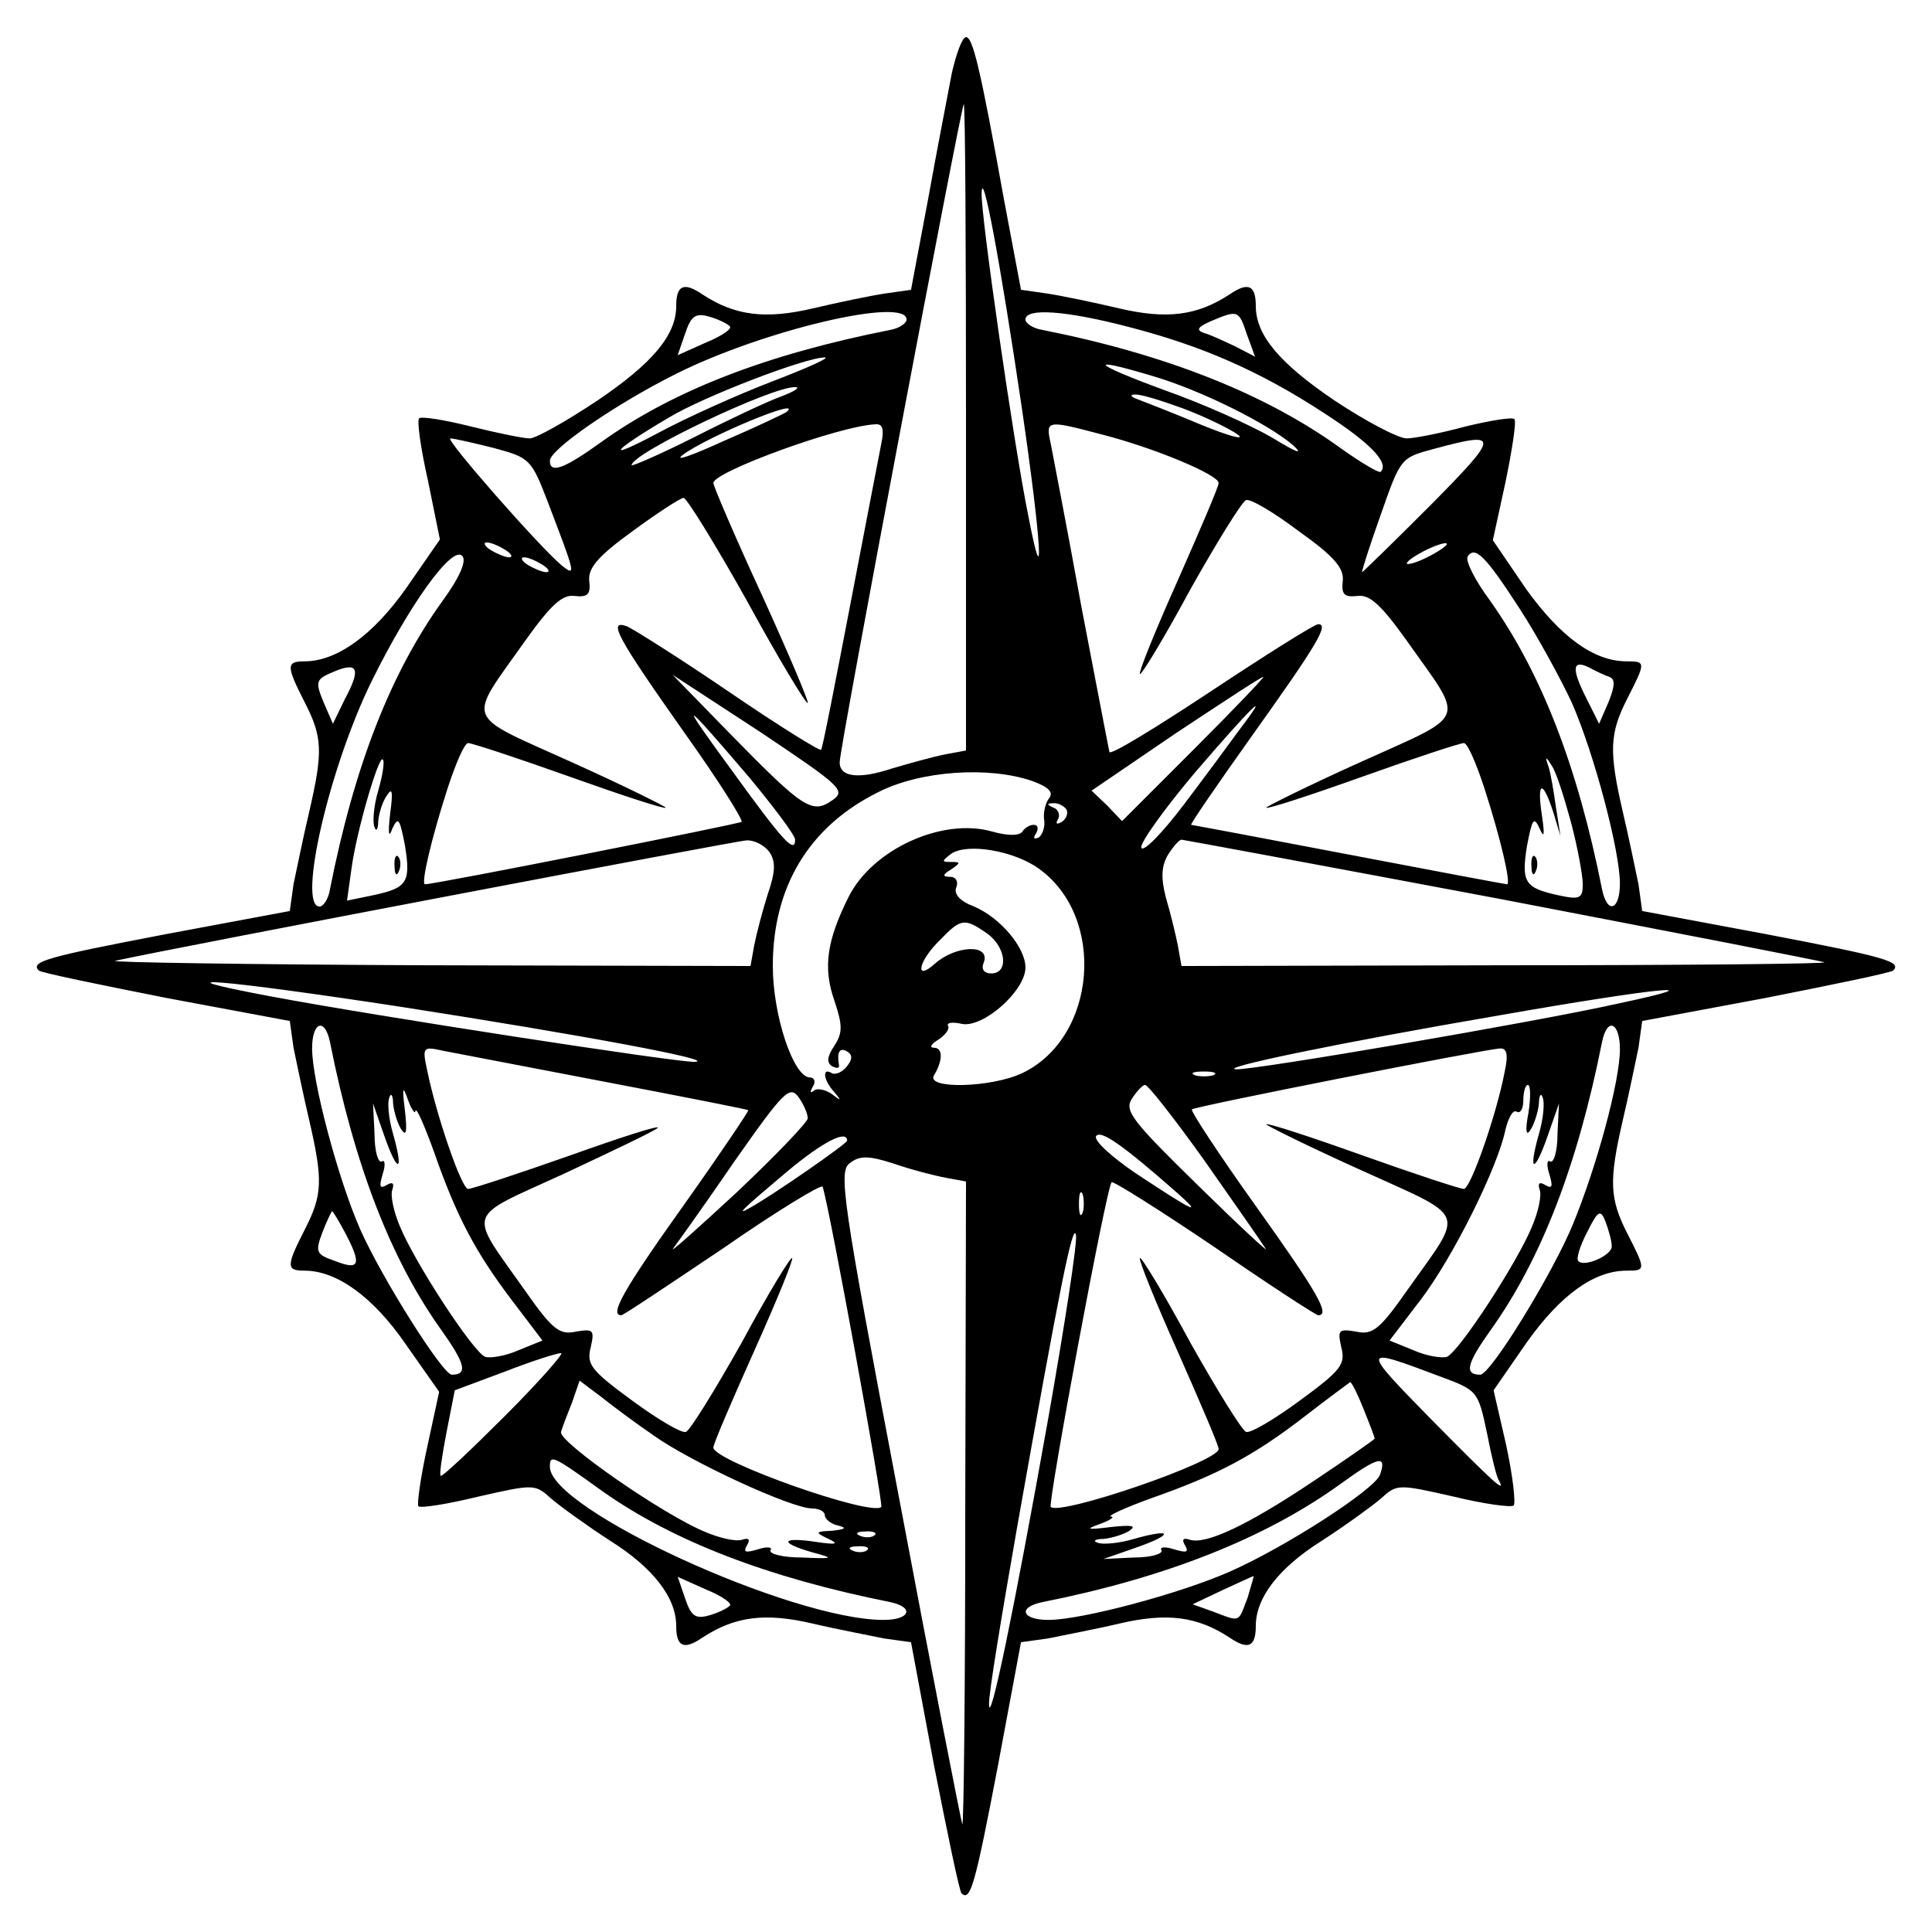 <?xml version="1.0" standalone="no"?>
<!DOCTYPE svg PUBLIC "-//W3C//DTD SVG 20010904//EN"
 "http://www.w3.org/TR/2001/REC-SVG-20010904/DTD/svg10.dtd">
<svg version="1.0" xmlns="http://www.w3.org/2000/svg"
 width="260pt" height="260pt" viewBox="0 0 260 260"
 preserveAspectRatio="xMidYMid meet">
<g transform="translate(0,260) scale(0.1,-0.1)"
fill="#000000" stroke="none">
<path d="M1281 2502 c-5 -27 -20 -103 -32 -170 l-23 -122 -35 -5 c-20 -3 -63
-12 -97 -20 -64 -15 -105 -10 -149 19 -25 17 -35 12 -35 -16 0 -39 -32 -77
-106 -127 -42 -28 -83 -51 -91 -51 -8 0 -43 7 -79 16 -36 9 -67 14 -70 11 -3
-3 2 -40 12 -84 l16 -79 -45 -65 c-45 -64 -94 -99 -137 -99 -25 0 -25 -6 0
-55 24 -47 25 -66 6 -148 -8 -34 -17 -78 -21 -97 l-5 -36 -166 -31 c-162 -31
-183 -37 -172 -49 3 -3 81 -19 172 -37 l166 -31 5 -36 c4 -19 13 -63 21 -97
19 -82 18 -101 -6 -148 -25 -49 -25 -55 0 -55 43 0 92 -35 136 -99 l45 -64
-16 -74 c-9 -41 -14 -77 -12 -80 3 -3 40 3 81 13 75 17 76 17 98 -3 13 -11 49
-37 80 -57 57 -36 88 -76 88 -114 0 -28 10 -33 35 -16 44 29 85 34 149 19 34
-8 77 -16 96 -20 l36 -5 31 -166 c18 -91 34 -169 37 -172 12 -11 18 10 49 172
l31 166 36 5 c19 4 62 12 96 20 64 15 105 10 149 -19 25 -17 35 -12 35 16 0
38 31 78 88 114 31 20 67 46 80 57 22 20 23 20 98 3 41 -10 78 -15 81 -12 3 3
-1 39 -10 81 l-17 74 45 65 c45 63 90 96 134 96 26 0 26 1 1 50 -24 47 -25 71
-6 153 8 34 17 78 21 97 l5 36 166 31 c91 18 169 34 172 37 11 12 -10 18 -172
49 l-166 31 -5 36 c-4 19 -13 63 -21 97 -19 82 -18 106 6 153 25 49 25 50 -1
50 -44 0 -89 33 -135 97 l-45 66 17 78 c9 44 15 82 12 85 -3 3 -33 -2 -66 -10
-33 -9 -69 -16 -79 -16 -11 0 -55 23 -97 51 -74 50 -106 88 -106 127 0 28 -10
33 -35 16 -44 -29 -85 -34 -149 -19 -34 8 -77 17 -97 20 l-35 5 -23 122 c-32
178 -42 218 -51 218 -5 0 -13 -22 -19 -48z m19 -477 l0 -435 -27 -5 c-16 -3
-48 -12 -72 -19 -45 -15 -71 -12 -71 8 -1 15 164 886 167 886 2 0 3 -196 3
-435z m75 27 c27 -185 31 -261 9 -147 -20 98 -64 405 -63 435 1 37 25 -92 54
-288z m-393 109 c4 -3 -10 -13 -32 -22 l-38 -17 10 29 c8 24 14 28 32 23 11
-3 24 -9 28 -13z m238 9 c0 -5 -10 -12 -22 -14 -167 -33 -293 -82 -389 -151
-50 -36 -69 -43 -69 -25 0 15 88 76 170 117 118 59 310 104 310 73z m299 -10
c97 -25 176 -59 263 -116 62 -40 88 -67 76 -79 -2 -2 -26 12 -54 32 -101 73
-235 126 -401 159 -13 2 -23 9 -23 14 0 16 55 12 139 -10z m159 -10 l11 -30
-27 14 c-15 7 -34 16 -42 18 -11 4 -8 8 10 16 36 15 37 15 48 -18z m-638 -63
c-47 -18 -116 -49 -155 -70 -73 -39 -63 -25 15 21 46 28 184 81 210 81 8 0
-23 -14 -70 -32z m511 7 c65 -19 155 -64 189 -93 15 -14 5 -10 -28 10 -29 17
-94 46 -145 64 -98 36 -106 46 -16 19z m-501 -28 c-19 -7 -72 -32 -117 -55
-46 -23 -83 -39 -83 -37 0 16 189 106 220 105 8 0 -1 -6 -20 -13z m543 -16
c29 -11 62 -27 73 -35 10 -8 -12 -2 -51 14 -38 16 -77 31 -85 34 -8 3 -10 6
-3 6 7 1 36 -8 66 -19z m-534 -4 c-2 -2 -40 -20 -84 -39 -44 -20 -69 -29 -56
-19 34 25 162 78 140 58z m127 -43 c-3 -16 -22 -113 -42 -218 -20 -104 -37
-192 -39 -194 -2 -2 -58 33 -124 78 -66 45 -128 84 -137 88 -27 10 -14 -14 77
-143 45 -63 79 -117 77 -120 -4 -3 -412 -84 -426 -84 -6 0 9 63 30 128 11 34
23 62 28 62 5 0 66 -20 136 -45 70 -25 128 -44 130 -42 1 1 -55 29 -126 61
-148 67 -142 52 -63 164 35 49 50 62 66 60 18 -2 22 2 20 20 -2 17 11 33 58
67 34 25 65 45 69 45 4 0 43 -63 86 -140 42 -77 79 -138 81 -136 2 1 -26 67
-62 146 -36 78 -65 146 -65 150 0 15 170 77 218 79 10 1 12 -7 8 -26z m298 12
c70 -18 156 -54 156 -65 0 -5 -25 -63 -55 -131 -30 -67 -53 -124 -51 -126 2
-2 33 49 68 114 36 64 70 119 75 120 6 2 38 -17 71 -42 48 -34 61 -50 59 -67
-2 -18 2 -22 20 -20 16 2 31 -11 66 -60 79 -112 85 -97 -63 -164 -71 -32 -127
-60 -126 -61 2 -2 60 17 130 42 70 25 131 45 136 45 5 0 17 -28 28 -62 21 -65
36 -128 30 -128 -2 0 -98 18 -213 40 -115 22 -211 40 -212 40 -2 0 35 54 82
120 87 122 104 150 89 150 -5 0 -70 -41 -144 -90 -74 -49 -136 -87 -137 -82
-1 4 -18 93 -38 197 -19 105 -38 202 -41 218 -7 32 -6 32 70 12z m-819 -18
c48 -13 50 -15 72 -72 37 -97 39 -102 19 -86 -31 26 -158 171 -150 171 5 0 31
-6 59 -13z m1260 -77 c-49 -49 -91 -90 -92 -90 -1 0 10 35 25 77 27 77 27 77
72 89 89 24 89 19 -5 -76z m-1245 -60 c8 -5 11 -10 5 -10 -5 0 -17 5 -25 10
-8 5 -10 10 -5 10 6 0 17 -5 25 -10z m1250 -5 c-14 -8 -29 -14 -35 -14 -5 0 1
6 15 14 14 8 30 14 35 14 6 0 -1 -6 -15 -14z m-1334 -63 c-70 -97 -119 -222
-152 -389 -2 -13 -9 -23 -14 -23 -30 0 13 188 71 305 50 101 107 181 121 167
6 -6 -2 -27 -26 -60z m1449 -11 c24 -37 55 -94 70 -126 30 -68 65 -200 65
-244 0 -36 -17 -42 -24 -8 -33 166 -82 292 -151 389 -20 27 -33 53 -30 59 10
15 24 1 70 -70z m-1315 59 c8 -5 11 -10 5 -10 -5 0 -17 5 -25 10 -8 5 -10 10
-5 10 6 0 17 -5 25 -10z m-266 -181 l-16 -33 -13 30 c-11 27 -10 30 14 40 33
14 37 4 15 -37z m1702 30 c8 -3 7 -13 -1 -33 l-13 -30 -16 32 c-21 41 -21 55
2 44 9 -5 22 -11 28 -13z m-1046 -166 c-27 -19 -39 -11 -135 87 l-80 82 118
-77 c109 -73 116 -79 97 -92z m488 70 l-98 -98 -20 21 -21 20 113 77 c62 41
115 76 118 76 3 1 -39 -43 -92 -96z m-599 -40 c33 -40 61 -77 61 -83 0 -20
-17 -1 -85 93 -74 101 -69 99 24 -10z m659 65 c-13 -18 -47 -64 -75 -101 -28
-37 -54 -64 -57 -58 -3 5 29 50 71 100 79 92 106 118 61 59z m-1159 -82 c-6
-20 -8 -43 -5 -49 2 -7 5 -3 5 8 1 11 6 27 12 35 7 11 8 4 4 -25 -3 -27 -2
-34 3 -20 8 17 10 13 17 -23 8 -50 3 -57 -44 -67 l-34 -7 6 43 c7 52 37 153
42 147 3 -2 0 -21 -6 -42z m1605 -42 c9 -34 16 -72 16 -84 0 -19 -4 -21 -32
-15 -46 10 -51 17 -43 67 7 36 9 40 17 23 6 -14 7 -9 3 18 -7 46 1 48 15 5
l10 -33 -6 38 c-3 21 -7 46 -10 55 -5 14 -4 15 4 2 6 -8 17 -43 26 -76z m-725
55 c22 -8 29 -15 23 -23 -5 -6 -8 -19 -7 -28 2 -10 -2 -21 -7 -25 -7 -3 -8 -1
-4 5 4 7 3 12 -3 12 -5 0 -12 -4 -15 -9 -4 -6 -20 -6 -41 0 -67 19 -161 -24
-193 -88 -29 -58 -35 -95 -19 -140 11 -33 11 -43 0 -60 -10 -15 -11 -23 -3
-28 6 -3 10 -3 9 2 -3 17 1 24 11 18 8 -5 7 -11 -1 -21 -6 -7 -15 -11 -20 -8
-13 8 -11 -10 4 -26 10 -12 9 -12 -4 -2 -9 6 -20 8 -24 4 -5 -4 -5 -1 -1 6 4
6 2 12 -4 12 -22 0 -50 83 -50 150 0 107 49 188 142 234 57 29 149 35 207 15z
m46 -38 c3 -5 0 -13 -6 -17 -7 -4 -9 -3 -5 4 3 5 0 13 -6 15 -9 4 -10 6 -1 6
6 1 14 -3 18 -8z m-400 -57 c9 -13 9 -26 -2 -58 -7 -22 -15 -53 -18 -68 l-5
-28 -438 1 c-240 1 -428 4 -417 6 82 18 834 161 849 162 10 1 24 -6 31 -15z
m985 -64 c234 -45 430 -83 435 -85 6 -2 -187 -4 -427 -4 l-438 -1 -5 28 c-3
15 -10 44 -16 64 -7 27 -6 43 3 58 7 11 15 20 18 20 2 0 196 -36 430 -80z
m-622 41 c91 -65 78 -227 -22 -275 -42 -20 -131 -22 -119 -3 12 20 12 37 0 37
-7 0 -4 5 6 11 9 6 15 14 13 18 -3 5 6 6 19 3 29 -5 85 45 85 76 0 27 -34 67
-69 82 -19 7 -28 17 -24 26 3 8 -1 14 -8 14 -11 0 -11 3 1 10 13 9 13 10 0 10
-13 0 -13 1 0 11 22 15 85 4 118 -20z m-70 -87 c26 -18 30 -54 6 -54 -10 0
-14 6 -10 15 9 25 -38 23 -66 -2 -28 -25 -22 4 7 32 28 29 33 30 63 9z m-788
-99 c244 -38 427 -72 395 -74 -23 -1 -432 62 -570 88 -165 31 -67 23 175 -14z
m1640 5 c-116 -26 -492 -90 -516 -89 -28 1 134 35 356 73 211 37 296 45 160
16z m-1736 -52 c33 -166 82 -293 150 -388 32 -45 36 -60 14 -60 -12 0 -93 128
-123 195 -30 68 -65 200 -65 244 0 36 17 42 24 9z m1736 -10 c0 -43 -31 -157
-63 -235 -27 -66 -111 -203 -125 -203 -22 0 -18 15 14 60 68 95 117 222 150
388 7 34 24 26 24 -10z m-1365 -44 c105 -20 191 -37 192 -38 1 -1 -38 -59 -87
-128 -82 -115 -100 -148 -84 -148 3 0 64 41 137 90 72 50 133 87 134 83 9 -26
82 -427 79 -431 -14 -13 -226 62 -226 80 0 5 25 63 55 130 30 67 53 123 51
125 -2 2 -33 -49 -68 -114 -36 -64 -70 -119 -75 -120 -6 -2 -38 17 -72 42 -56
41 -62 49 -56 72 5 23 4 25 -20 21 -22 -5 -32 3 -69 56 -77 109 -81 95 52 156
64 30 121 57 127 62 5 5 -48 -12 -118 -37 -71 -25 -132 -45 -137 -45 -9 0 -43
100 -55 159 -7 32 -6 33 21 27 16 -3 115 -22 219 -42z m1210 14 c-11 -58 -46
-158 -55 -158 -5 0 -66 20 -136 45 -70 25 -128 44 -130 42 -1 -1 55 -29 126
-61 147 -67 142 -52 64 -162 -37 -53 -47 -61 -69 -56 -24 4 -25 2 -20 -21 6
-23 0 -31 -56 -72 -34 -25 -66 -44 -72 -42 -5 1 -39 56 -75 120 -35 65 -66
116 -68 114 -2 -2 21 -59 51 -126 30 -68 55 -126 55 -131 0 -17 -213 -90 -226
-78 -4 5 75 431 82 437 2 2 64 -37 138 -87 74 -51 137 -92 140 -92 17 0 -2 32
-84 147 -50 70 -88 128 -86 130 3 4 390 80 414 82 10 1 12 -8 7 -31z m-392 -5
c-7 -2 -19 -2 -25 0 -7 3 -2 5 12 5 14 0 19 -2 13 -5z m-1074 -48 c1 6 12 -19
25 -55 30 -86 55 -134 105 -200 l41 -54 -32 -13 c-18 -8 -38 -11 -45 -9 -16 6
-95 127 -115 176 -8 19 -13 41 -10 49 3 9 0 11 -8 6 -9 -5 -10 -2 -5 15 4 12
3 20 -1 17 -5 -3 -10 14 -10 37 l-2 41 15 -43 c18 -52 27 -51 12 2 -6 20 -8
43 -5 49 2 7 5 3 5 -8 1 -11 6 -27 11 -35 7 -10 8 -3 5 25 -4 32 -3 35 4 15 5
-14 10 -20 10 -15z m528 -10 c0 -5 -43 -50 -96 -100 -53 -49 -91 -83 -85 -75
6 8 44 61 83 118 66 94 74 102 86 85 7 -10 12 -22 12 -28z m534 -57 c40 -57
77 -110 82 -118 6 -8 -35 30 -90 84 -89 87 -100 101 -90 117 7 11 15 19 18 19
4 0 40 -46 80 -102z m436 65 c-5 -26 -3 -33 3 -23 5 8 10 24 11 35 0 11 3 15
5 8 3 -6 1 -29 -5 -49 -15 -53 -6 -54 12 -2 l15 43 -2 -41 c0 -23 -5 -40 -10
-37 -4 3 -5 -5 -1 -17 5 -17 4 -20 -5 -15 -8 5 -11 3 -8 -6 3 -8 -2 -30 -10
-49 -20 -49 -99 -170 -115 -176 -7 -2 -27 1 -45 9 l-32 13 42 55 c44 58 104
179 114 229 4 16 10 27 15 24 5 -3 9 4 9 15 0 12 3 21 6 21 4 0 4 -17 1 -37z
m-472 -109 c36 -32 19 -23 -58 28 -32 22 -55 43 -52 49 6 9 35 -11 110 -77z
m-445 71 c0 -4 -98 -72 -130 -90 -21 -12 -13 -4 50 49 48 40 80 56 80 41z
m133 -50 l27 -5 -1 -438 c0 -240 -2 -432 -4 -427 -2 6 -41 205 -86 444 -76
400 -81 435 -65 446 13 10 25 10 59 -1 23 -8 54 -16 70 -19z m184 -47 c-3 -7
-5 -2 -5 12 0 14 2 19 5 13 2 -7 2 -19 0 -25z m-992 -28 c22 -42 19 -50 -14
-37 -26 9 -27 12 -17 39 6 15 12 28 13 28 1 0 9 -13 18 -30z m1704 -17 c1 -12
-37 -29 -45 -20 -3 3 2 20 12 39 15 30 18 31 25 13 4 -11 8 -25 8 -32z m-758
-230 c-47 -264 -79 -417 -80 -387 -1 12 17 120 38 240 57 321 75 411 79 392 2
-10 -15 -120 -37 -245z m-731 2 c-46 -46 -85 -83 -87 -81 -2 1 2 28 8 59 l11
56 67 25 c36 14 70 25 76 25 5 1 -28 -37 -75 -84z m1257 53 c51 -19 52 -19 64
-76 6 -31 13 -60 16 -64 11 -20 -9 -1 -92 83 -94 96 -94 97 12 57z m-1057 -80
c49 -35 185 -98 213 -98 9 0 17 -4 17 -9 0 -5 8 -12 18 -14 12 -3 10 -5 -8 -7
-23 -1 -24 -2 -5 -11 15 -7 10 -8 -17 -4 -47 7 -50 -1 -5 -14 30 -8 30 -9 -14
-7 -26 0 -45 5 -42 10 3 4 -5 5 -17 1 -17 -5 -20 -4 -15 5 5 8 3 11 -6 8 -8
-3 -30 2 -49 10 -57 23 -199 122 -195 135 2 7 9 25 15 40 l10 29 28 -21 c15
-12 47 -36 72 -53z m955 36 c8 -20 15 -38 15 -40 0 -1 -37 -27 -82 -57 -91
-61 -146 -86 -167 -79 -9 3 -11 0 -6 -8 5 -9 2 -10 -15 -5 -12 4 -20 3 -17 -1
3 -5 -14 -10 -37 -10 l-41 -2 43 15 c52 18 51 27 -2 12 -20 -6 -43 -8 -49 -5
-7 2 -3 5 8 5 11 1 27 6 35 11 10 7 3 8 -25 5 -32 -4 -35 -3 -15 4 14 5 21 10
15 10 -5 1 19 12 55 25 88 31 136 56 206 110 32 25 60 45 61 46 2 0 10 -16 18
-36z m-1024 -111 c95 -67 222 -116 387 -149 33 -7 27 -24 -9 -24 -124 0 -449
149 -449 206 0 17 3 16 71 -33z m1046 22 c-8 -20 -127 -97 -202 -130 -68 -30
-200 -65 -244 -65 -36 0 -42 17 -8 24 166 33 300 86 401 159 51 37 63 40 53
12z m-680 -81 c-3 -3 -12 -4 -19 -1 -8 3 -5 6 6 6 11 1 17 -2 13 -5z m-10 -20
c-3 -3 -12 -4 -19 -1 -8 3 -5 6 6 6 11 1 17 -2 13 -5z m-185 -75 c-4 -4 -17
-10 -28 -13 -18 -5 -24 -1 -32 23 l-10 29 38 -17 c22 -9 36 -19 32 -22z m697
11 c-13 -34 -9 -33 -46 -19 l-28 10 40 19 c22 10 41 19 42 19 1 1 -3 -12 -8
-29z"/>
<path d="M531 1434 c0 -11 3 -14 6 -6 3 7 2 16 -1 19 -3 4 -6 -2 -5 -13z"/>
<path d="M2061 1434 c0 -11 3 -14 6 -6 3 7 2 16 -1 19 -3 4 -6 -2 -5 -13z"/>
</g>
</svg>

